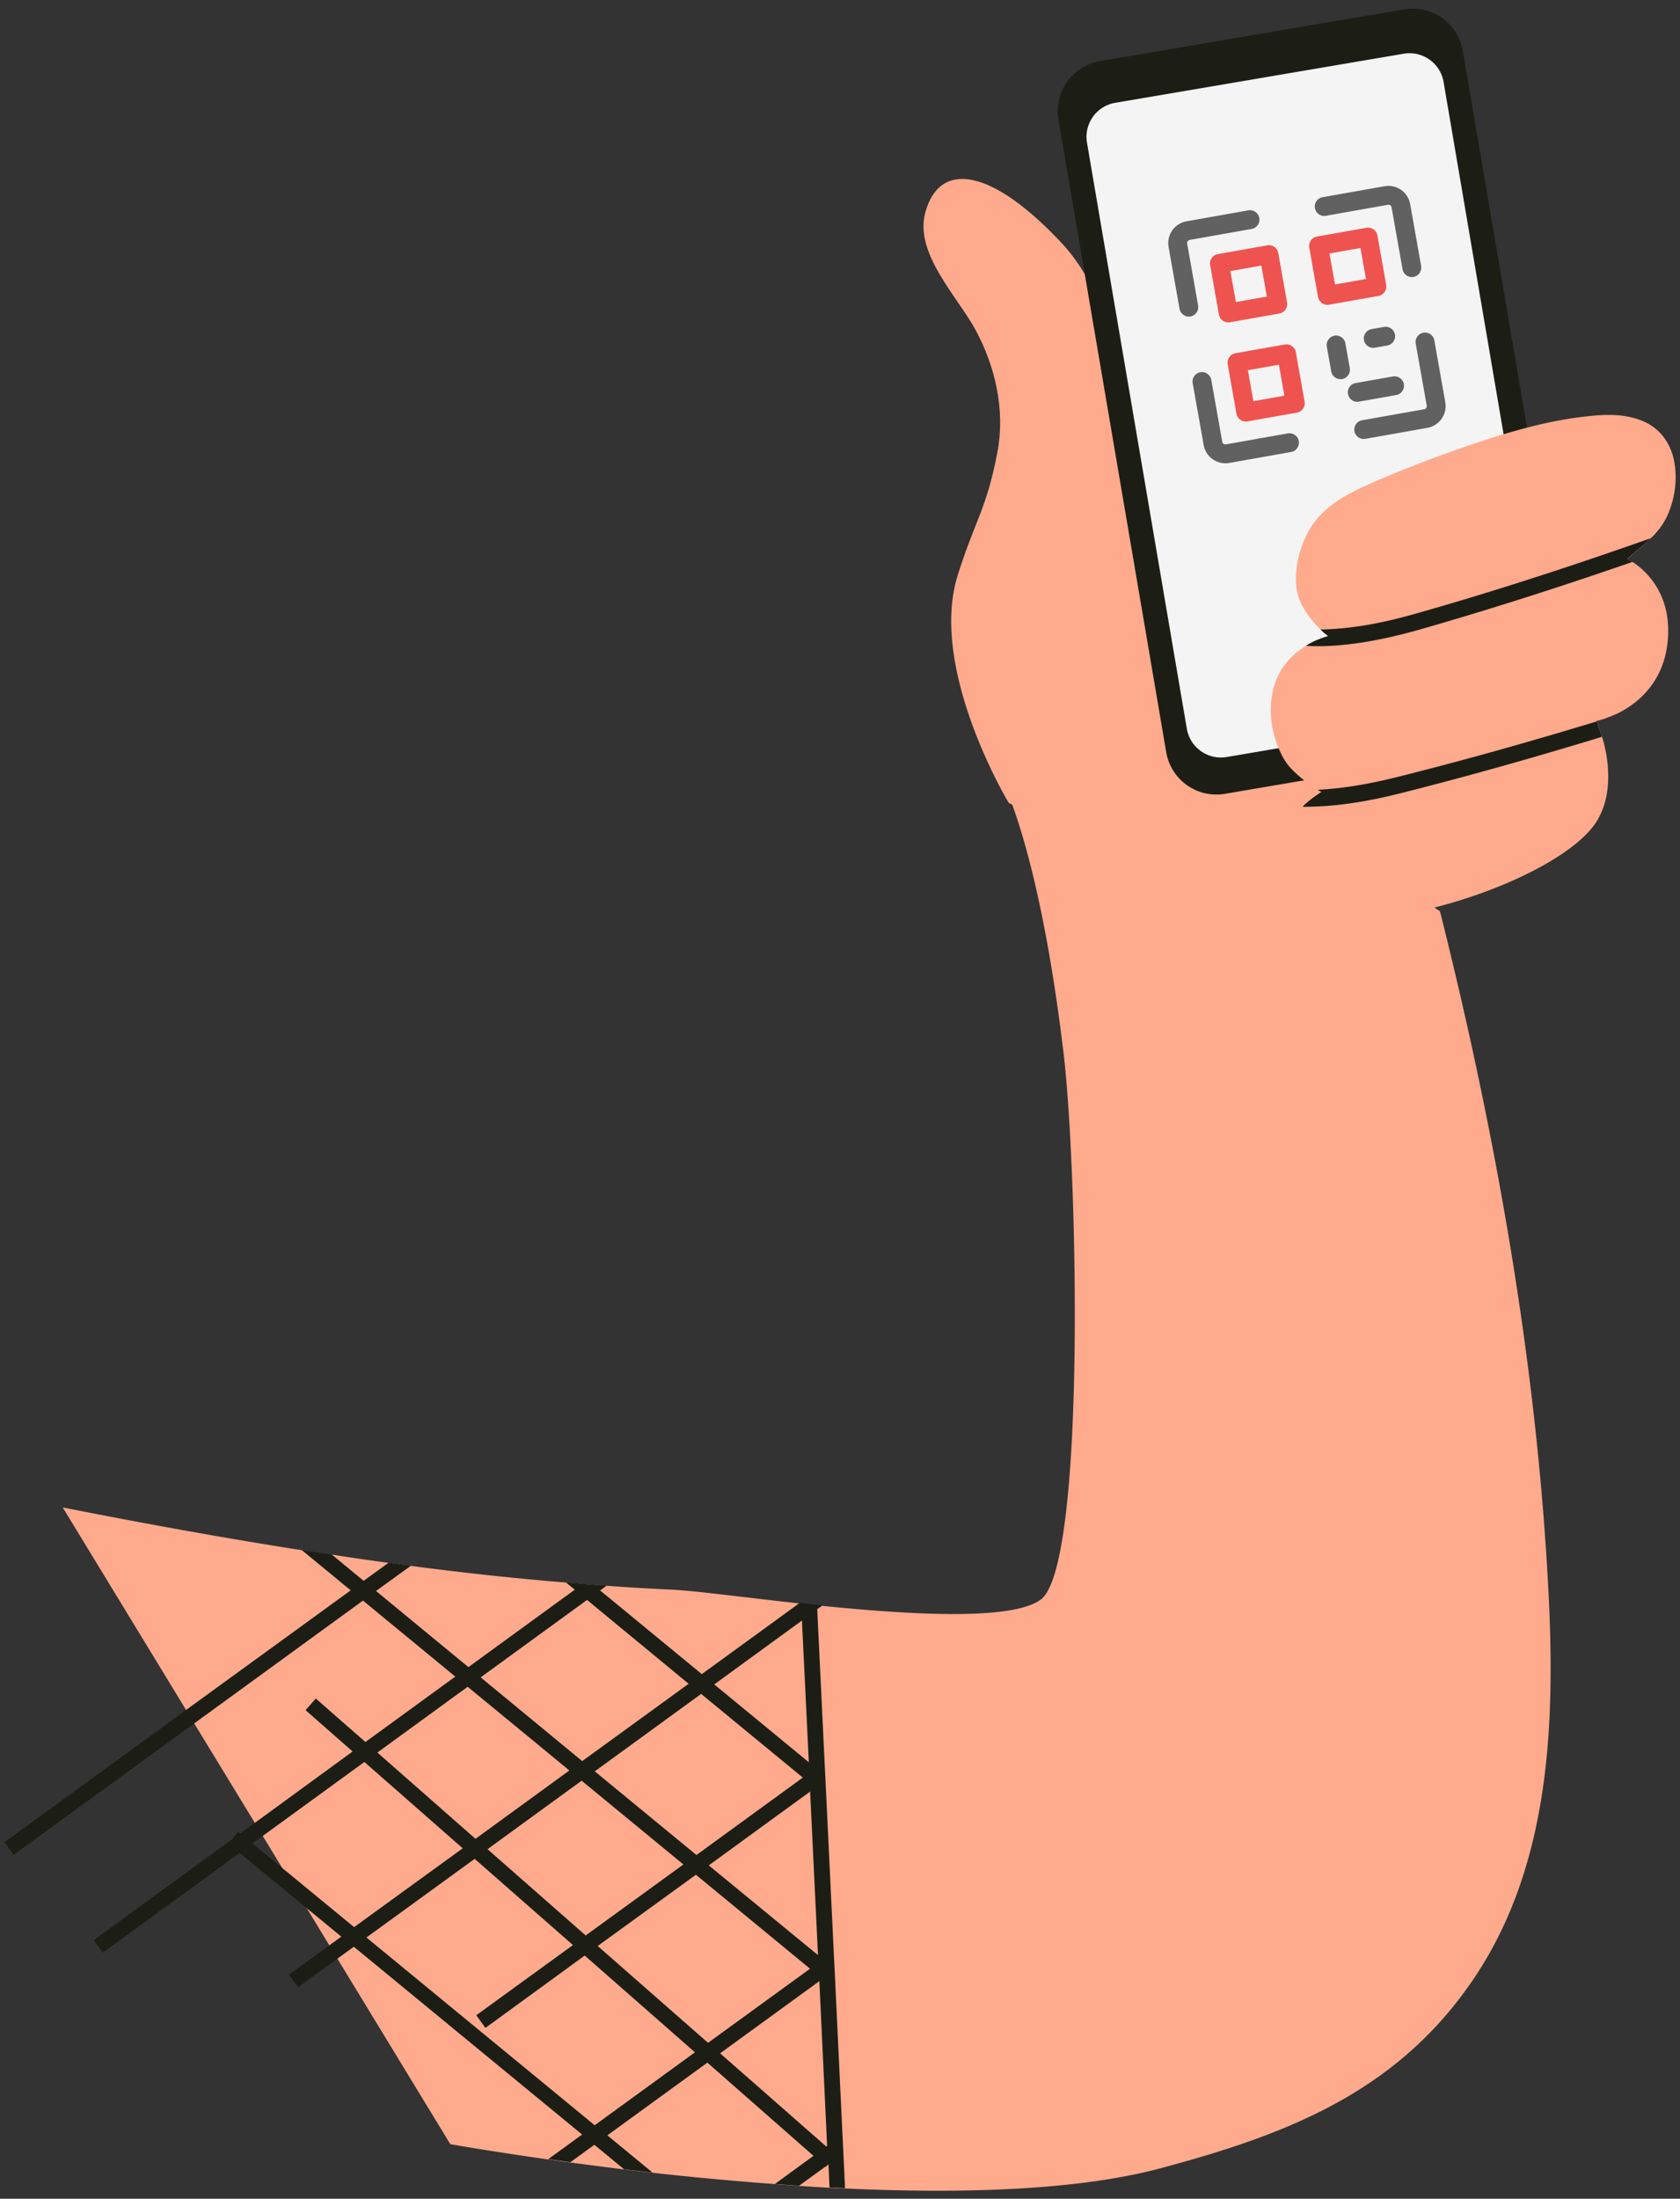 <svg width="162" height="212" viewBox="0 0 162 212" fill="none" xmlns="http://www.w3.org/2000/svg"><rect x="0" y="0" width="162" height="212" fill="#333333" stroke="none"/><g clip-path="url(#clip0_1690_6968)"><path d="M138.856 87.866c5.058 20.162 8.863 41.012 10.234 61.753.916 13.944 1.111 29.255-7.047 41.266-7.404 10.895-18.026 14.94-30.168 18.187-8.118 2.166-19.385 2.449-30.441 1.936-.513-.021-1.002-.053-1.497-.068-.99-.059-1.962-.113-2.928-.183-.78-.056-1.556-.1-2.33-.173a318.321 318.321 0 01-11.792-1.093c-.941-.113-1.864-.218-2.758-.324a592.36 592.36 0 01-5.17-.665c-.743-.103-1.457-.205-2.136-.295-5.745-.818-9.4-1.468-9.4-1.468l-10.89-17.889-.777-1.286-2.147-3.531-2.392-3.917-2.651-4.369-5.838-9.579-.778-1.285-11.902-19.537c7.613 1.508 15.306 2.905 23.03 4.122.954.137 1.918.297 2.877.416 1.845.301 3.667.554 5.518.808.715.102 1.429.205 2.15.289 4.99.662 9.964 1.198 14.952 1.609 1.317.125 2.622.226 3.934.309 2.086.156 4.185.277 6.272.374 2.117.097 6.886.731 12.289 1.329.727.066 1.46.145 2.228.236 8.65.864 18.238 1.429 21.042-.593 4.43-3.169 3.555-41.549 2.22-52.69-2.482-20.713-6.252-26.989-6.252-26.989l27.851 3.224 14.722 10.094-.024-.018z" fill="#FFAA8C"/><path d="M77.067 154.586l-9.393 6.831-9.804-8.067.635-.467c-1.324-.077-2.623-.195-3.934-.308l.854.701-10.258 7.466-8.908-7.34 3.372-2.442a52.717 52.717 0 01-2.15-.289l-2.417 1.748-3.101-2.556c-.96-.119-1.923-.279-2.875-.416l4.73 3.893-15.86 11.522L.43 177.625l.88 1.222L35 154.328l8.904 7.329-8.668 6.306-4.785-4.193-.986 1.123 4.538 3.985-10.832 7.903-.2-.17-.616.753-13.316 9.698.875 1.209 13.195-9.61 9.803 8.067-5.047 3.671.886 1.204 3.808-2.768 1.56-1.131 22.013 18.105-3.27 2.378c.679.089 1.387.18 2.137.294l2.315-1.684 2.86 2.361c.893.106 1.829.206 2.758.324l-4.366-3.594 9.646-7.011 10.229 8.988-3.717 2.71c.757.067 1.544.105 2.33.173l2.569-1.865.018.036.176-.188.072-.034.099 2.217c.495.014.984.047 1.497.068l-.157-3.358-.088-1.793-.757-15.9-.09-1.793-.793-16.504-.088-1.792-.707-14.682.514-.378c-.75-.085-1.501-.17-2.228-.237l-.024.041zm.347 16.807l-10.257 7.465-9.804-8.067 10.258-7.465 9.803 8.067zm-11.51 8.374l-9.428 6.848-9.464-8.318 9.072-6.603 9.804 8.067.017.006zm-9.297-25.502l9.797 8.084-10.263 7.454-9.791-8.073 10.257-7.465zm-11.508 8.374l9.803 8.067-9.05 6.592-9.463-8.318 8.698-6.335.012-.006zm-20.757 15.106l.998-.728 9.797-7.128 9.483 8.324-10.475 7.599-9.803-8.067zm33.005 27.172l-22.013-18.105 10.438-7.581 9.477 8.311-9.32 6.766.88 1.222 9.574-6.976 10.629 9.329-9.677 7.04.012-.006zm.294-17.29l9.465-6.865 11.003 9.061-9.834 7.145-10.63-9.329-.004-.012zm22.118 19.282l-.096.046-10.224-8.975 9.569-6.959.75 15.888zm-.87-18.391l-10.544-8.659 9.774-7.116.759 15.78.012-.005zm-.894-18.602l-9.121-7.505 8.456-6.16.665 13.665z" fill="#1C1E16"/><path d="M97.287 77.443s-7.798-12.903-4.931-21.998c1.674-5.314 2.791-6.38 3.829-11.878.756-4.017-.203-8.249-2.141-11.806-1.724-3.17-5.895-7.346-4.818-11.28 1.401-5.109 6.488-4.183 13.191 3 4.313 4.625 5.221 11.471 11.844 23.249 6.642 11.783 19.906 25.757 15.742 35.605-4.163 9.849-32.71-4.909-32.71-4.909l-.006.017z" fill="#FFAA8C"/><path d="M115.24 40.742a35.075 35.075 0 00-2.423-11.034c-.354-.896-1.702-.252-1.348.644 1.681 4.227 2.352 8.567 2.363 13.105.012 3.087-1.251 7.094-.132 10.052 1.17 3.095 3.919 5.627 5.37 8.662 1.878 3.926 2.999 8.095 3.527 12.415.121.964 1.588.691 1.473-.26-.434-3.566-1.251-7.037-2.583-10.38-1.579-3.951-4.607-7.282-5.966-11.205-1.273-3.653-.05-8.085-.27-11.975l-.011-.024z" fill="#1C1E16"/><path d="M135.402.902L106.077 5.89a4.902 4.902 0 00-4.01 5.658l10.389 60.98a4.906 4.906 0 005.657 4.012l29.325-4.987a4.902 4.902 0 004.01-5.658L141.059 4.916a4.906 4.906 0 00-5.657-4.014z" fill="#1C1E16"/><path d="M135.361 5.18L107.54 9.912a3.329 3.329 0 00-2.723 3.841l9.628 56.513a3.332 3.332 0 003.842 2.726l27.821-4.73a3.33 3.33 0 002.722-3.843l-9.627-56.513a3.332 3.332 0 00-3.842-2.726z" fill="#F4F4F4"/><path d="M161.399 44.296c.415 1.858.097 4.067-.792 5.765-.352.686-.846 1.263-1.405 1.826-.218.223-.455.44-.691.656-.551.456-1.09.906-1.594 1.369 0 0 .202.081.503.277.035.013.071.055.124.074 1.221.822 3.877 3.221 3.215 8.021-.496 3.478-2.677 5.38-4.43 6.322-.235.127-.458.248-.674.322a.943.943 0 01-.049.023c-.192.092-.396.16-.558.223a6.343 6.343 0 01-1.11.338l.028.061c.064.132.217.577.416 1.177l.102.307c.22.708.443 1.607.533 2.63.028.12.026.24.029.371.121 1.673-.085 3.562-1.122 5.198-1.804 2.815-7.267 5.71-12.925 7.484l-.025.011c-2.13.68-4.299 1.183-6.315 1.452-.395.071-.784.123-1.155.153-7.413.734-10.128-3.798-9.841-6.88.127-1.526 1.057-2.799 1.955-3.673a3.03 3.03 0 01.176-.187 11.193 11.193 0 011.639-1.243s-.136-.068-.354-.215c-.597-.35-1.794-1.184-2.737-2.228-1.281-1.474-2.611-5.306-1.194-8.559.665-1.516 1.78-2.493 2.781-3.09.428-.28.85-.48 1.186-.612.571-.229.967-.329.967-.329s-.307-.209-.747-.635c-.123-.133-.264-.273-.411-.425a10.123 10.123 0 01-1.375-1.917c-1.053-1.923-.54-4.654.328-6.549 1.223-2.7 3.633-4.031 6.261-5.184 3.296-1.458 6.684-2.723 10.106-3.887 3.524-1.167 7.117-2.22 10.824-2.601 1.734-.208 3.507-.242 5.132.371 1.838.69 2.833 2.152 3.211 3.807l-.012-.024z" fill="#FFAA8C"/><path d="M158.504 52.533c-.551.456-1.09.906-1.594 1.369 0 0 .202.08.503.277-5.873 2.039-13.021 4.378-20.501 6.52-2.8.792-5.364 1.308-7.665 1.505-1.16.11-2.276.127-3.325.067a6.583 6.583 0 011.186-.612c.571-.23.967-.33.967-.33s-.307-.208-.747-.633c2.674-.036 5.732-.537 9.139-1.516 8.481-2.398 16.471-5.08 22.734-7.291-.219.223-.455.44-.692.656l-.005-.012zm-4.03 18.511c-5.729 1.75-12.513 3.707-19.605 5.486-2.601.651-5.025 1.056-7.206 1.197-.705.04-1.404.064-2.054.064.067-.075.115-.129.176-.188a11.138 11.138 0 011.639-1.241s-.136-.068-.354-.215c2.228-.104 4.717-.497 7.426-1.17 7.019-1.745 13.779-3.69 19.461-5.416.063.132.217.576.415 1.177l.102.306z" fill="#1C1E16"/><mask id="mask0_1690_6968" style="mask-type:luminance" maskUnits="userSpaceOnUse" x="109" y="14" width="34" height="35"><path d="M137.823 14.42l-28.675 5.08 5.081 28.674 28.674-5.08-5.08-28.674z" fill="#fff"/></mask><g mask="url(#mask0_1690_6968)"><path d="M124.504 43.58l-5.974 1.059a2.135 2.135 0 01-2.461-1.72l-1.059-5.974a.908.908 0 01.738-1.055.91.91 0 011.054.737l1.059 5.974a.303.303 0 00.351.246l5.974-1.059a.909.909 0 011.055.738.911.911 0 01-.737 1.054zm13.144-2.328l-5.974 1.058a.91.91 0 11-.317-1.792l5.973-1.058a.301.301 0 00.246-.352l-1.058-5.974a.911.911 0 01.737-1.055.91.91 0 011.055.738l1.058 5.974a2.135 2.135 0 01-1.72 2.46zm-1.347-14.548a.923.923 0 01-1.055-.738l-1.059-5.974a.302.302 0 00-.351-.245l-5.974 1.058a.91.91 0 11-.317-1.792l5.973-1.059a2.135 2.135 0 012.462 1.72l1.058 5.975a.92.92 0 01-.737 1.055zm-21.505 3.809a.922.922 0 01-1.055-.737l-1.058-5.974a2.135 2.135 0 011.72-2.461l5.974-1.059a.91.91 0 01.318 1.793l-5.974 1.058a.305.305 0 00-.246.352l1.058 5.974a.92.92 0 01-.737 1.054z" fill="#616161"/><path d="M125.064 39.785l-4.779.847a.922.922 0 01-1.055-.737l-.847-4.78a.92.92 0 01.738-1.054l4.779-.847a.921.921 0 011.055.738l.846 4.779a.92.92 0 01-.737 1.054zm-4.201-1.104l2.987-.529-.529-2.987-2.987.53.529 2.986zm12.068-10.147l-4.779.846a.921.921 0 01-1.055-.737l-.846-4.78a.92.92 0 01.737-1.054l4.779-.847a.922.922 0 011.055.738l.847 4.779a.925.925 0 01-.738 1.055zm-4.2-1.105l2.987-.529-.53-2.987-2.986.53.529 2.986zm-5.358 2.798l-4.779.847a.923.923 0 01-1.055-.738l-.847-4.779a.925.925 0 01.737-1.055l4.779-.846a.923.923 0 011.055.737l.847 4.779a.925.925 0 01-.737 1.055zm-4.201-1.104l2.987-.53-.529-2.986-2.987.529.529 2.987z" fill="#EF5350"/><path d="M134.622 38.092l-3.584.635a.91.91 0 01-.318-1.792l3.585-.635a.91.91 0 11.317 1.792zm-.846-4.78l-1.195.212a.909.909 0 01-1.055-.738.911.911 0 01.737-1.055l1.195-.211a.91.91 0 01.318 1.792zm-4.354 3.238a.922.922 0 01-1.055-.738l-.423-2.39a.912.912 0 01.737-1.054.909.909 0 011.055.737l.423 2.39a.92.92 0 01-.737 1.054z" fill="#616161"/></g></g><defs><clipPath id="clip0_1690_6968"><path fill="#fff" transform="translate(.43 .832)" d="M0 0h161.15v210.396H0z"/></clipPath></defs></svg>